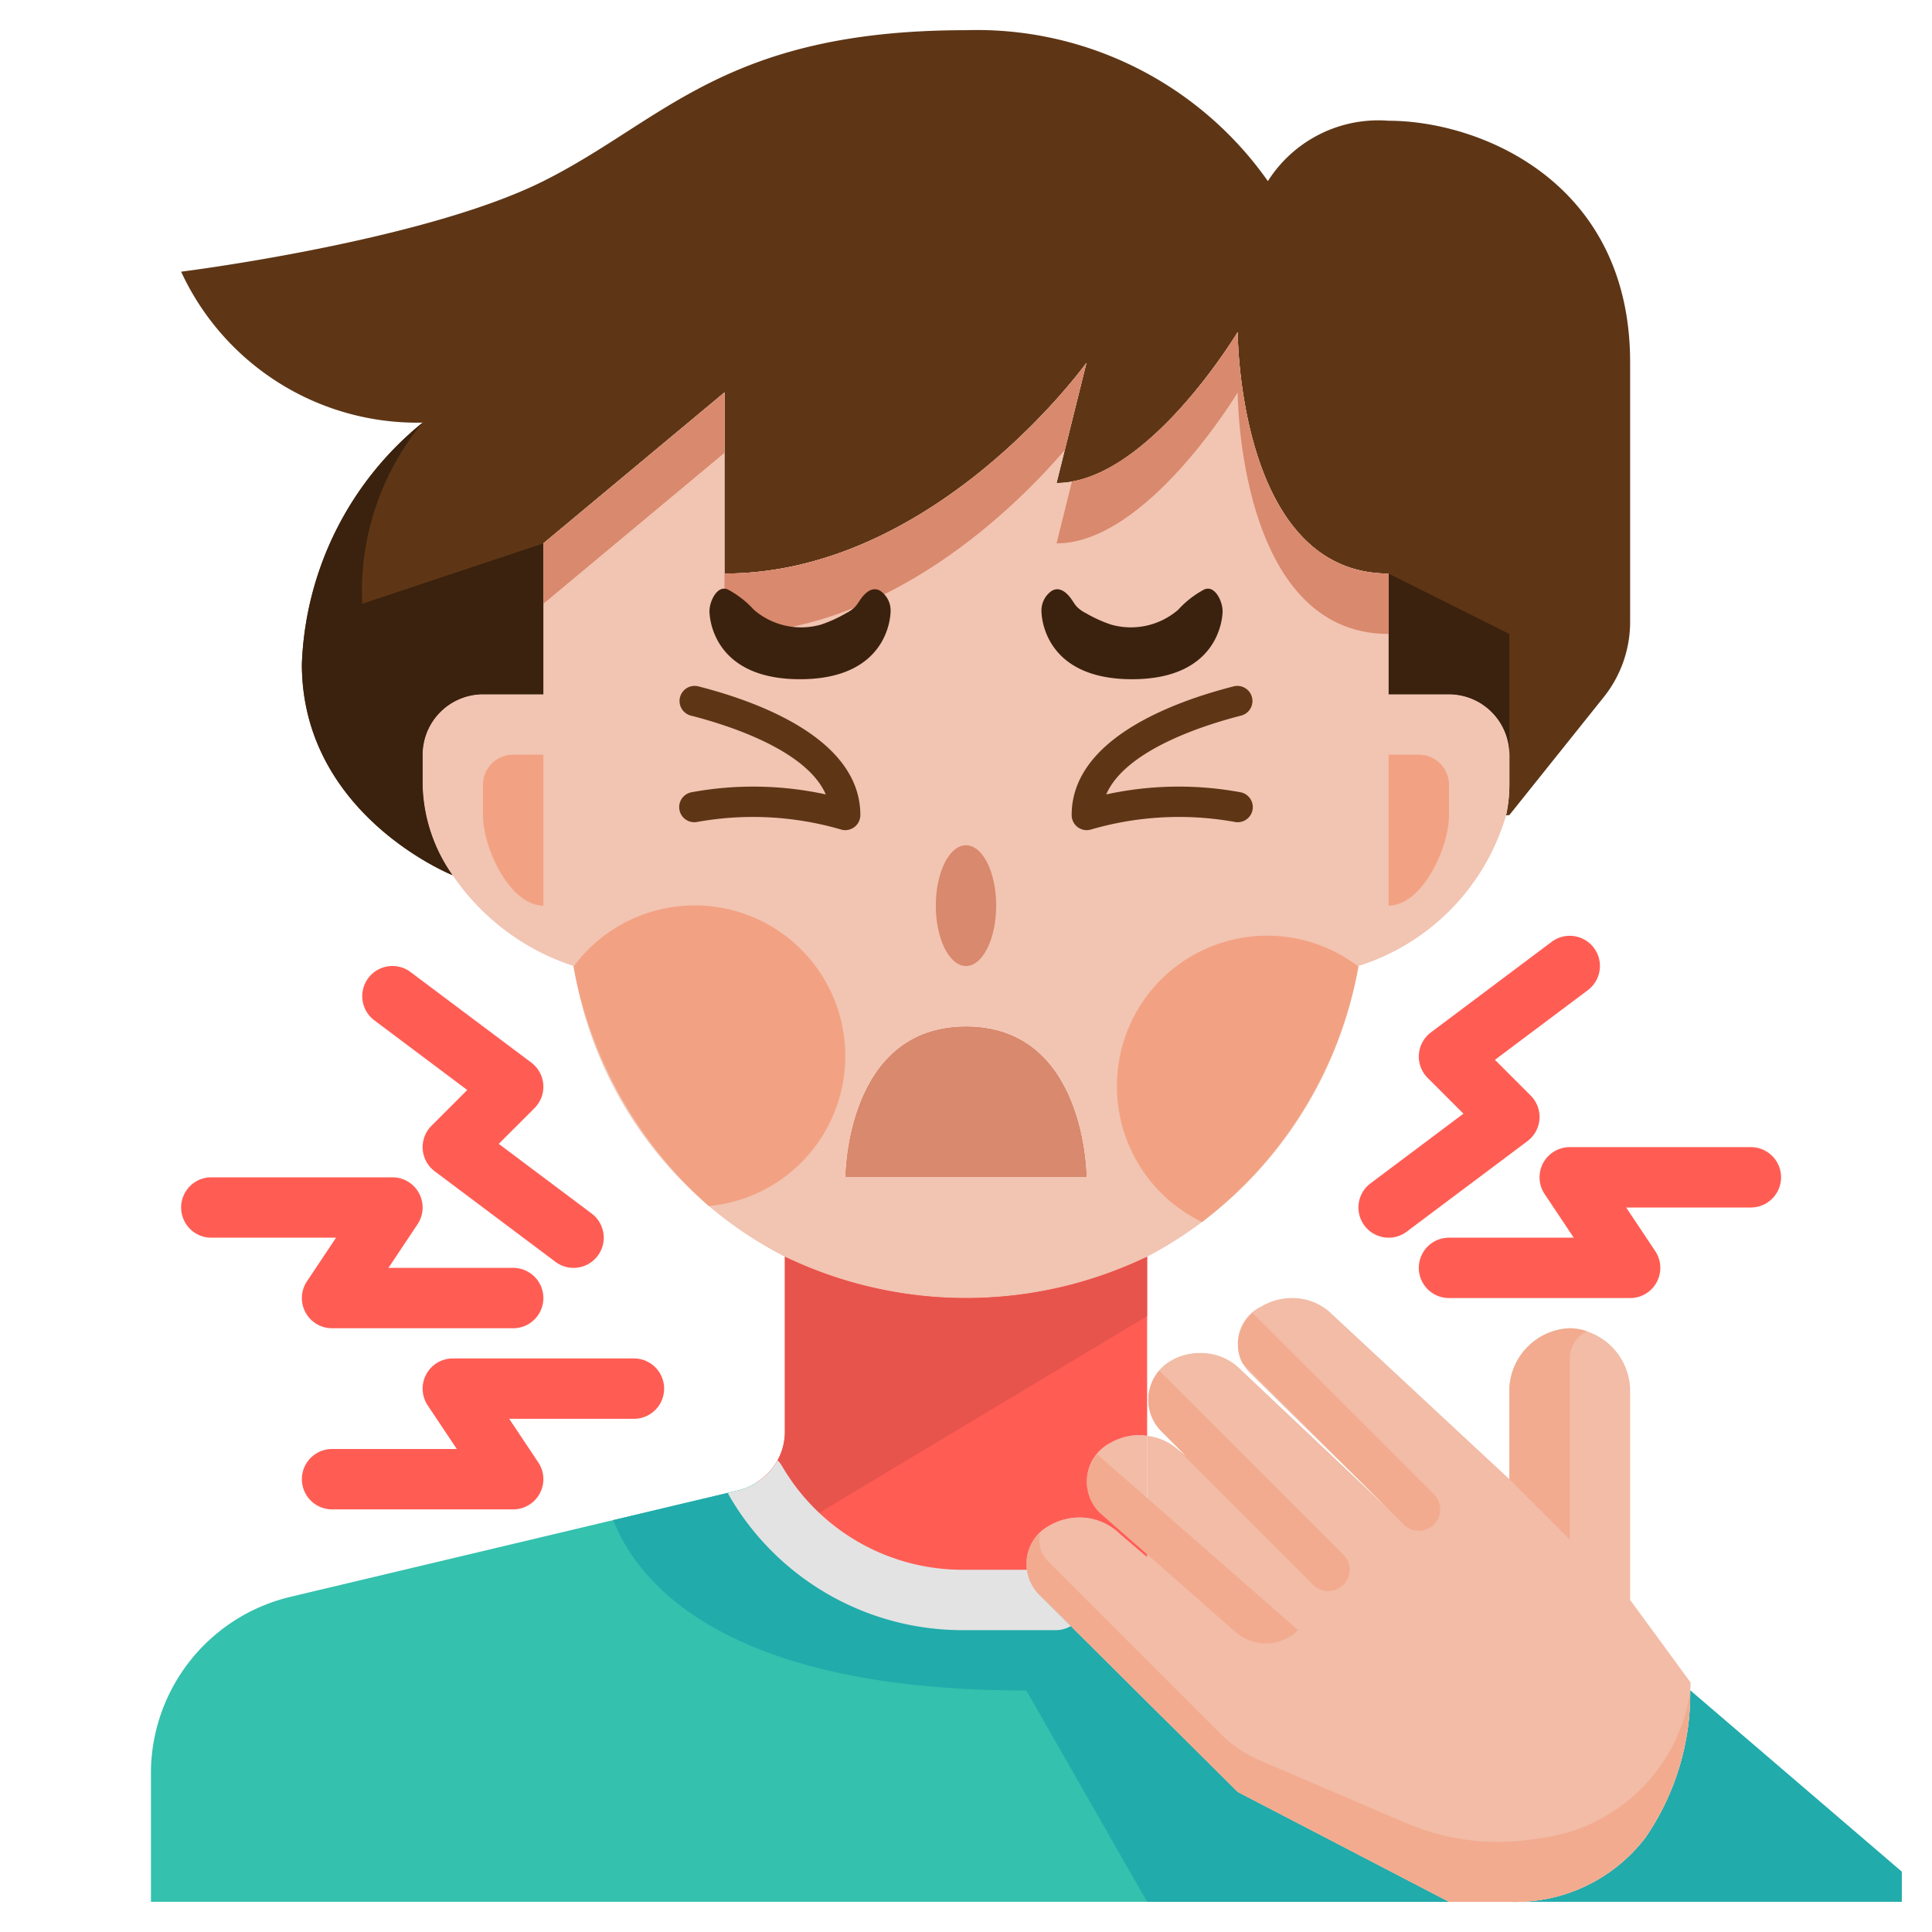 <?xml version="1.0" ?><svg viewBox="0 0 64 64" xmlns="http://www.w3.org/2000/svg"><title/><g data-name="11-Sore throat" id="_11-Sore_throat"><path d="M36,39H28s0-5,4-5S36,39,36,39Z" style="fill:#d9896d"/><path d="M53.12,23.1,50,27l-.11.01A4.882,4.882,0,0,0,50,26V25a2.006,2.006,0,0,0-2-2H46V19c-5,0-5-8-5-8s-3,5-6,5l.99-3.98C35.69,12.43,30.78,19,24,19V13l-6,5v5H16a2.006,2.006,0,0,0-2,2v1a5.4,5.4,0,0,0,.99,2.99C14.69,28.87,10,26.84,10,22a10.8,10.8,0,0,1,4-8A8.613,8.613,0,0,1,6,9s8-1,12-3,6-5,14-5A11.785,11.785,0,0,1,42,6a4.333,4.333,0,0,1,4-2c3,0,8,2,8,8v8.6A3.989,3.989,0,0,1,53.12,23.1Z" style="fill:#5e3616"/><path d="M38,41.63A13.167,13.167,0,0,1,19,32a7.739,7.739,0,0,1-4-3l-.01-.01A5.4,5.4,0,0,1,14,26V25a2.006,2.006,0,0,1,2-2h2V18l6-5v6c6.78,0,11.69-6.57,11.99-6.98L35,16c3,0,6-5,6-5s0,8,5,8v4h2a2.006,2.006,0,0,1,2,2v1a4.882,4.882,0,0,1-.11,1.01A7.411,7.411,0,0,1,45,32,13.448,13.448,0,0,1,38,41.63ZM28,39h8s0-5-4-5S28,39,28,39Z" style="fill:#f2c4b2"/><path d="M63,62v1H50a5.422,5.422,0,0,0,4.51-2.13A8.422,8.422,0,0,0,55.99,56H56Z" style="fill:#21abab"/><path d="M48,63H5V58.74A6.01,6.01,0,0,1,9.61,52.9l14.85-3.53a1.794,1.794,0,0,0,.6-.26A7.944,7.944,0,0,0,32,53h2.6L41,59.36Z" style="fill:#34c1ad"/><path d="M18,25H17a1,1,0,0,0-1,1v1c0,1.105.895,3,2,3h0Z" style="fill:#f2a283"/><path d="M46,25h1a1,1,0,0,1,1,1v1c0,1.105-.9,3-2,3h0Z" style="fill:#f2a283"/><path d="M14,14a10.8,10.8,0,0,0-4,8c0,4.84,4.69,6.87,4.99,6.99A5.4,5.4,0,0,1,14,26V25a2.006,2.006,0,0,1,2-2h2V18l-6,2A8.76,8.76,0,0,1,14,14Z" style="fill:#3b220e"/><path d="M46,19v4h2a2.006,2.006,0,0,1,2,2V21Z" style="fill:#3b220e"/><polygon points="24 13 18 18 18 19 18 20 24 15 24 13" style="fill:#d9896d"/><path d="M41,13s0,8,5,8V19c-5,0-5-8-5-8s-2.669,4.444-5.49,4.949L35,18C38,18,41,13,41,13Z" style="fill:#d9896d"/><path d="M35.271,14.91l.719-2.89C35.69,12.43,30.78,19,24,19v2C29.424,21,33.644,16.8,35.271,14.91Z" style="fill:#d9896d"/><path d="M36,27.5a.5.5,0,0,1-.293-.095A.5.5,0,0,1,35.5,27c0-2.522,3.369-3.755,5.377-4.266a.5.5,0,0,1,.246.969c-1.214.309-3.836,1.133-4.478,2.613a11.273,11.273,0,0,1,4.455-.07.5.5,0,0,1-.2.981,10.422,10.422,0,0,0-4.747.248A.5.5,0,0,1,36,27.5Z" style="fill:#5e3616"/><path d="M39.908,19.519c.021-.006.041-.011.062-.015.3-.054.53.423.53.746,0,.091-.034,2.25-3,2.25s-3-2.159-3-2.25a.79.79,0,0,1,.337-.675c.218-.133.43-.009.6.2.083.1.147.228.235.324a1.124,1.124,0,0,0,.3.213,4.459,4.459,0,0,0,.829.377,2.394,2.394,0,0,0,2.229-.491A3.166,3.166,0,0,1,39.908,19.519Z" style="fill:#3b220e"/><path d="M28,27.5a.507.507,0,0,0,.293-.095A.5.5,0,0,0,28.5,27c0-2.522-3.369-3.755-5.377-4.266a.5.5,0,0,0-.246.969c1.214.309,3.836,1.133,4.478,2.613a11.273,11.273,0,0,0-4.455-.07.5.5,0,0,0,.2.981,10.424,10.424,0,0,1,4.747.248A.491.491,0,0,0,28,27.5Z" style="fill:#5e3616"/><path d="M24.094,19.519c-.021-.006-.041-.011-.062-.015-.3-.054-.53.423-.53.746,0,.091.034,2.25,3,2.25s3-2.159,3-2.25a.79.79,0,0,0-.337-.675c-.219-.133-.43-.009-.6.2-.083.1-.147.228-.236.324a1.108,1.108,0,0,1-.3.213,4.422,4.422,0,0,1-.828.377,2.394,2.394,0,0,1-2.229-.491A3.18,3.18,0,0,0,24.094,19.519Z" style="fill:#3b220e"/><ellipse cx="32" cy="30" rx="1" ry="2" style="fill:#d9896d"/><path d="M28,35a4.986,4.986,0,0,0-9-2.979,13.965,13.965,0,0,0,4.481,7.93A4.983,4.983,0,0,0,28,35Z" style="fill:#f2a283"/><path d="M37,36a4.985,4.985,0,0,0,2.82,4.48A13.768,13.768,0,0,0,45,32.019,4.977,4.977,0,0,0,37,36Z" style="fill:#f2a283"/><path d="M41,59.36,34.6,53H32a7.944,7.944,0,0,1-6.94-3.89,1.794,1.794,0,0,1-.6.26l-4.146.986C21.113,52.391,23.947,56,34,56l4,7H48Z" style="fill:#21abab"/><polygon points="38 51.488 38 51.488 42 55 38 51.488" style="fill:none"/><polygon points="36.43 50.11 38 51.488 38 51.488 36.43 50.11" style="fill:none"/><path d="M38,47.564h0a1.906,1.906,0,0,0-.25-.024A1.906,1.906,0,0,1,38,47.564Z" style="fill:none"/><path d="M42,55l-4-3.512v.1l-.91-.777a1.9,1.9,0,0,0-1.34-.54,1.987,1.987,0,0,0-.97.26,1.438,1.438,0,0,0-.35,2.3l.17.17L41,59.36,48,63h2a5.422,5.422,0,0,0,4.51-2.13A8.422,8.422,0,0,0,55.99,56a2.437,2.437,0,0,0,.01-.27L54,53V46a2.088,2.088,0,0,0-2-2,2.088,2.088,0,0,0-2,2v3l-5.87-5.46A1.857,1.857,0,0,0,42.79,43a1.94,1.94,0,0,0-.99.27,1.363,1.363,0,0,0-.39,2.21L46,50l-4.91-4.64a1.851,1.851,0,0,0-1.33-.54,1.894,1.894,0,0,0-.98.26,1.485,1.485,0,0,0-.3,2.34l.835.84-.225-.18A1.866,1.866,0,0,0,38,47.564v3.924Z" style="fill:#f2bca7"/><path d="M36.78,47.8a1.448,1.448,0,0,0-.35,2.31L38,51.488V47.564a1.906,1.906,0,0,0-.25-.024A1.987,1.987,0,0,0,36.78,47.8Z" style="fill:#f2bca7"/><path d="M36.347,48.178a1.413,1.413,0,0,0,.083,1.932l4.507,3.957A1.51,1.51,0,0,0,43,54h0Z" style="fill:#f2ab8f"/><path d="M46.525,60.368l-4.81-2.062a4.036,4.036,0,0,1-1.265-.856l-5.743-5.743a.983.983,0,0,1-.25-.926,1.411,1.411,0,0,0-.027,2.049l.17.17L41,59.36,48,63h2a5.422,5.422,0,0,0,4.51-2.13,8.4,8.4,0,0,0,1.475-4.807,5.752,5.752,0,0,1-5.068,4.842A7.71,7.71,0,0,1,46.525,60.368Z" style="fill:#f2ab8f"/><path d="M44.5,52.5a.707.707,0,0,0,0-1l-6.095-6.095a1.466,1.466,0,0,0,.075,2.015l.835.84-.225-.18c-.016-.016-.036-.027-.053-.043L43.5,52.5A.707.707,0,0,0,44.5,52.5Z" style="fill:#f2ab8f"/><path d="M47.5,50.5a.707.707,0,0,0,0-1L41.5,43.5a1.363,1.363,0,0,0-.346,1.654L46,50l.5.5A.707.707,0,0,0,47.5,50.5Z" style="fill:#f2ab8f"/><path d="M34.43,52.83a1.438,1.438,0,0,1,.35-2.3,1.987,1.987,0,0,1,.97-.26,1.9,1.9,0,0,1,1.34.54l.91.777v-.1L36.43,50.11a1.448,1.448,0,0,1,.35-2.31,1.987,1.987,0,0,1,.97-.26,1.906,1.906,0,0,1,.25.024V41.63a13.824,13.824,0,0,1-12,0v5.79a1.978,1.978,0,0,1-.94,1.69A7.944,7.944,0,0,0,32,53h2.6Z" style="fill:#ff5d54"/><path d="M52,45a1,1,0,0,1,.571-.9A1.788,1.788,0,0,0,52,44a2.088,2.088,0,0,0-2,2v3l2,2Z" style="fill:#f2ab8f"/><path d="M38,41.63a13.824,13.824,0,0,1-12,0v5.79a1.978,1.978,0,0,1-.94,1.69,7.536,7.536,0,0,0,1.193,1.538L38,43.6Z" style="fill:#e7544c"/><path d="M19,42a.994.994,0,0,1-.6-.2l-4-3a1,1,0,0,1-.107-1.507l1.185-1.185L12.4,33.8a1,1,0,1,1,1.2-1.6l4,3a1,1,0,0,1,.107,1.507l-1.185,1.185L19.6,40.2A1,1,0,0,1,19,42Z" style="fill:#ff5d54"/><path d="M17,44H11a1,1,0,0,1-.832-1.555L11.132,41H7a1,1,0,0,1,0-2h6a1,1,0,0,1,.832,1.555L12.868,42H17a1,1,0,0,1,0,2Z" style="fill:#ff5d54"/><path d="M17,50H11a1,1,0,0,1,0-2h4.132l-.964-1.445A1,1,0,0,1,15,45h6a1,1,0,0,1,0,2H16.868l.964,1.445A1,1,0,0,1,17,50Z" style="fill:#ff5d54"/><path d="M46,41a1,1,0,0,1-.6-1.8l3.078-2.308-1.185-1.185A1,1,0,0,1,47.4,34.2l4-3a1,1,0,1,1,1.2,1.6l-3.078,2.308,1.185,1.185A1,1,0,0,1,50.6,37.8l-4,3A.994.994,0,0,1,46,41Z" style="fill:#ff5d54"/><path d="M54,43H48a1,1,0,0,1,0-2h4.132l-.964-1.445A1,1,0,0,1,52,38h6a1,1,0,0,1,0,2H53.868l.964,1.445A1,1,0,0,1,54,43Z" style="fill:#ff5d54"/><path d="M34.6,53l-.17-.17a1.45,1.45,0,0,1-.411-.83H32a6.918,6.918,0,0,1-6.1-3.445.972.972,0,0,0-.141-.182,1.967,1.967,0,0,1-.7.737,1.794,1.794,0,0,1-.6.26l-.351.083c.008.017.032.064.079.148A8.93,8.93,0,0,0,32,54h3a.97.97,0,0,0,.471-.134Z" style="fill:#e3e3e3"/></g></svg>